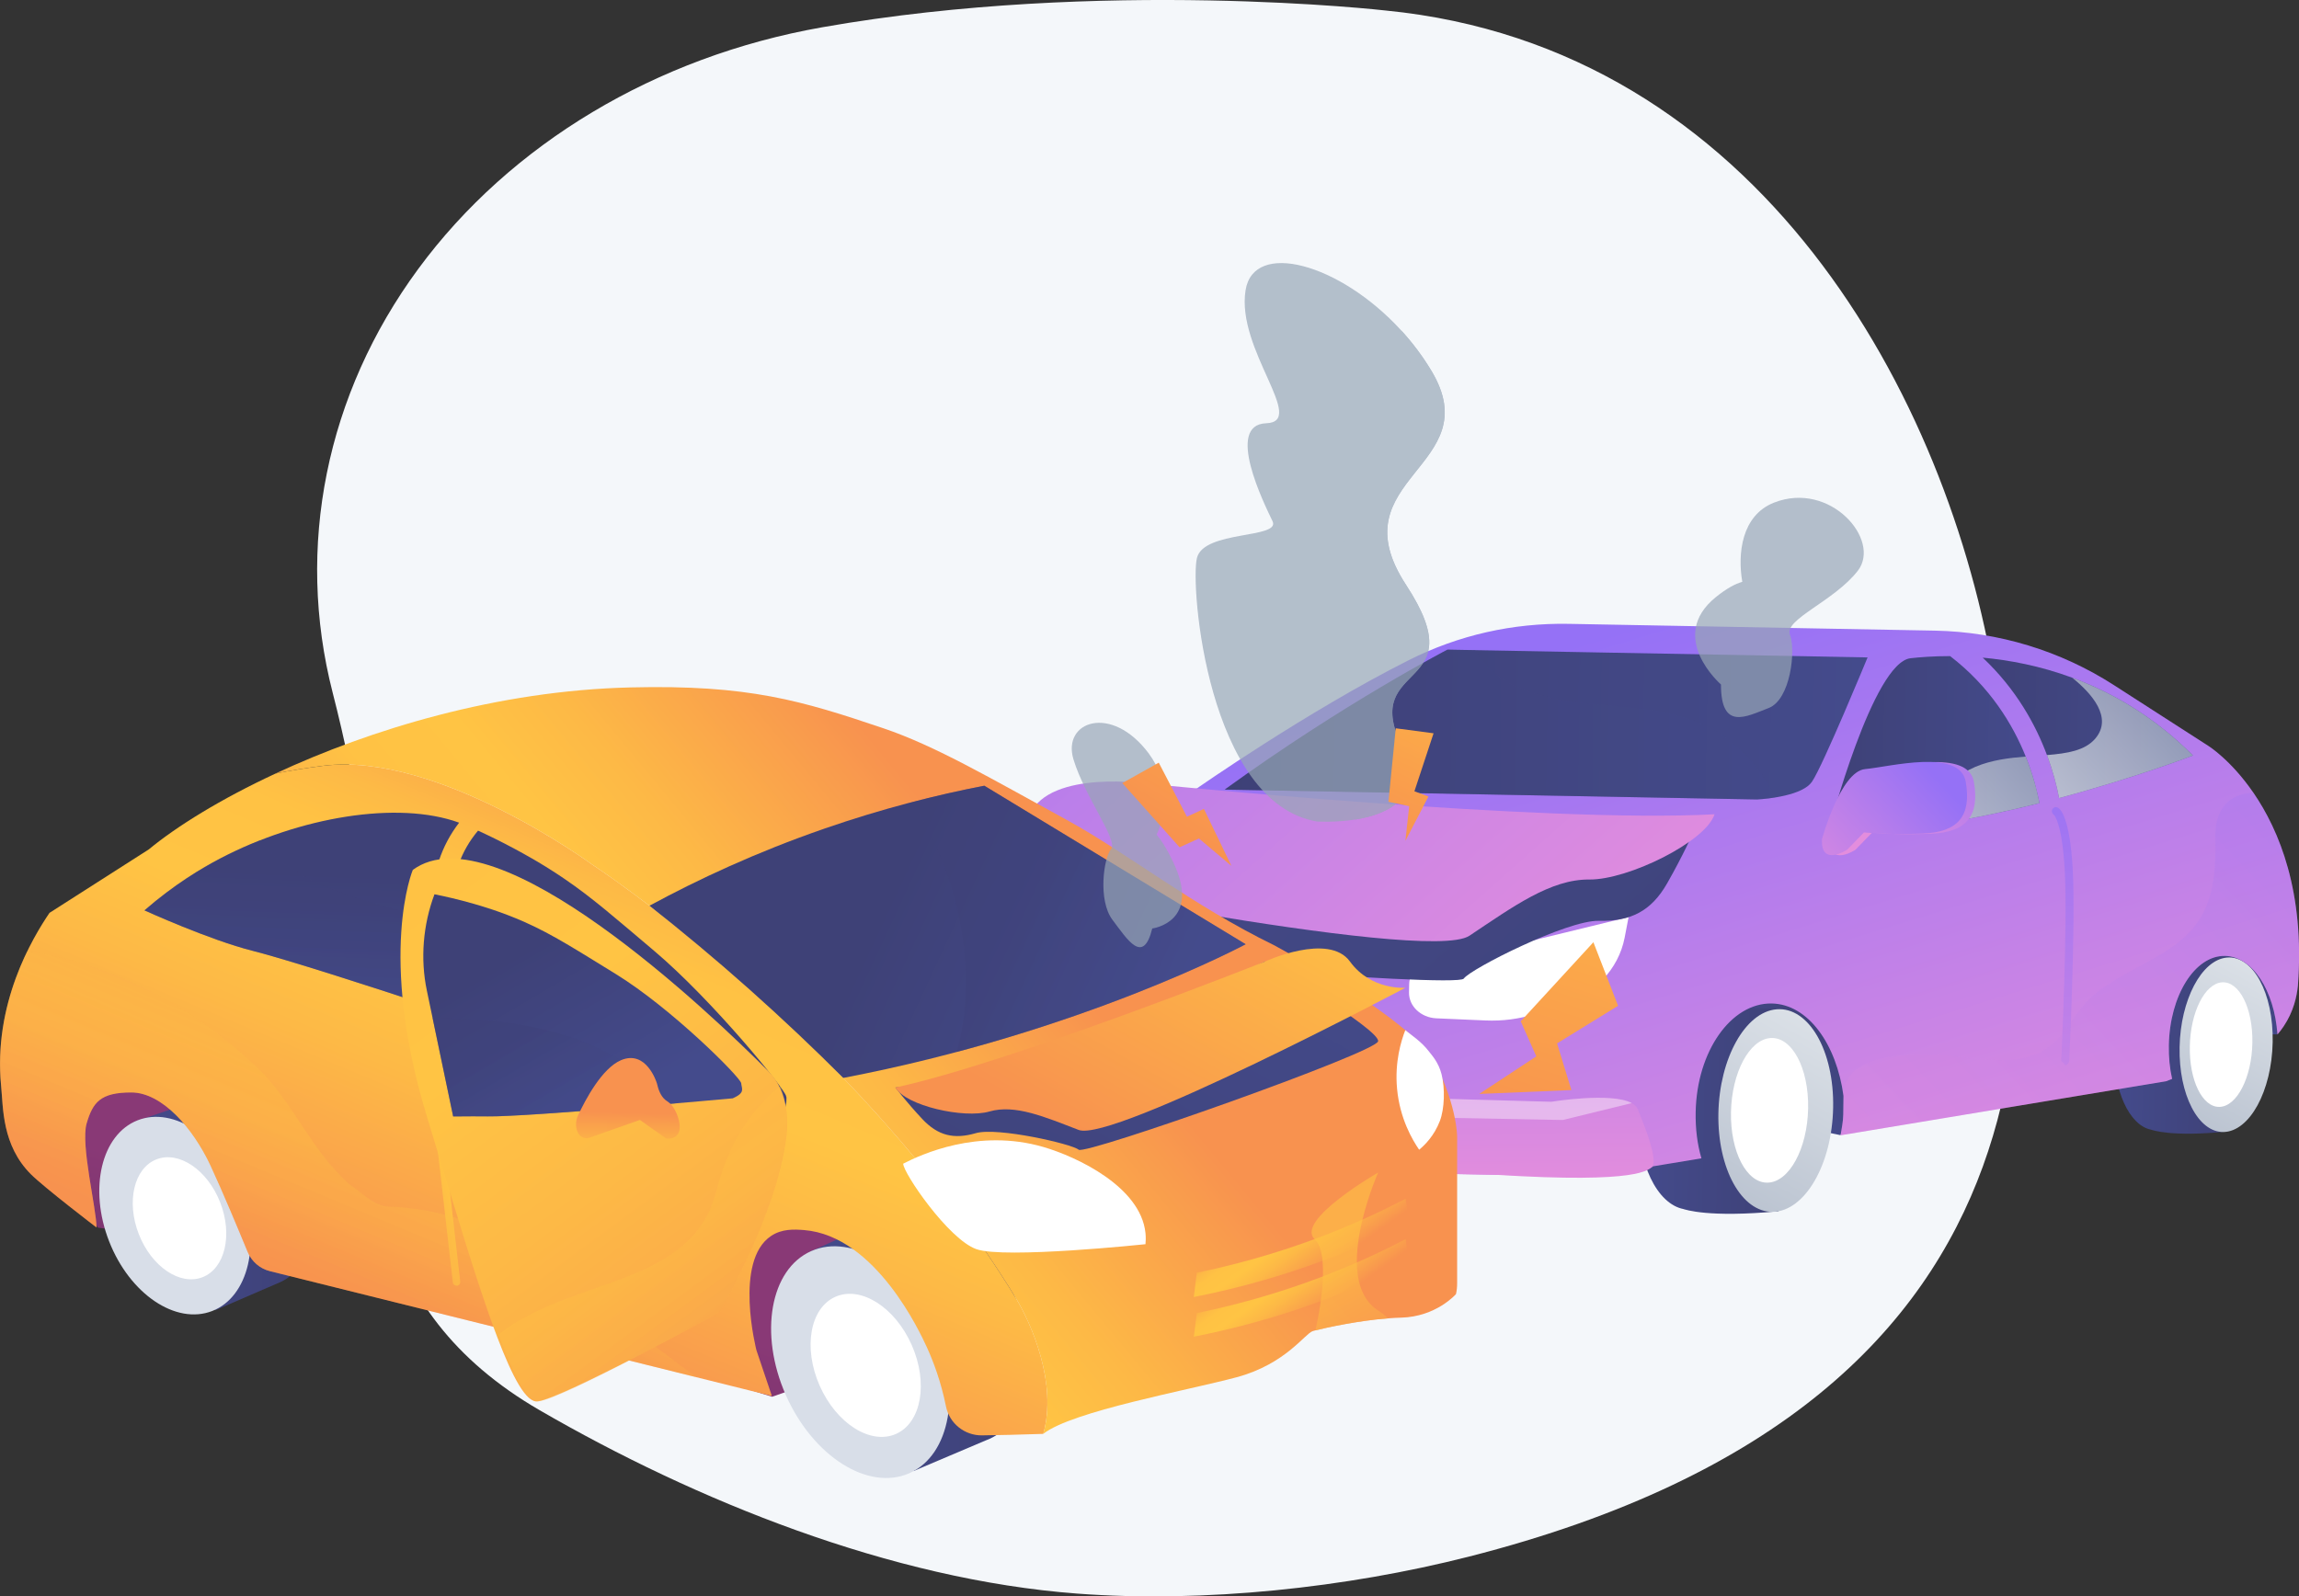<?xml version="1.0" encoding="utf-8"?>
<!-- Generator: Adobe Illustrator 26.2.1, SVG Export Plug-In . SVG Version: 6.00 Build 0)  -->
<svg version="1.1" id="Illustration" xmlns="http://www.w3.org/2000/svg" xmlns:xlink="http://www.w3.org/1999/xlink" x="0px"
	 y="0px" viewBox="0 0 3998.8 2777.5" style="enable-background:new 0 0 3998.8 2777.5;" xml:space="preserve">
<rect x="0" y="0" width="3998.8" height="2777.5" fill="#333333" stroke="none"/>
<style type="text/css">
	.st0{fill:#F4F7FA;}
	.st1{fill:url(#SVGID_1_);}
	.st2{fill:url(#SVGID_00000133505991803783859210000008301110735093522859_);}
	.st3{fill:url(#SVGID_00000120557028694326722160000007051187325573244052_);}
	.st4{fill:url(#SVGID_00000085938380249286329820000017445748529807421851_);}
	.st5{fill:#FFFFFF;}
	.st6{fill:url(#SVGID_00000173153455558842463390000005139611408709301648_);}
	.st7{fill:url(#SVGID_00000080197481104955617820000000066304308389379496_);}
	.st8{fill:url(#SVGID_00000145060638217771878740000003539230525560450186_);}
	.st9{fill:url(#SVGID_00000108989417270872187820000011002326551164926365_);}
	.st10{fill:url(#SVGID_00000062181299855015601230000010768543557302225815_);}
	.st11{fill:url(#SVGID_00000010294610950038716680000017856103842124875440_);}
	.st12{fill:url(#SVGID_00000126281260513566648380000009590917505676741782_);}
	.st13{fill:url(#SVGID_00000173841574903650381170000016832001964144219536_);}
	.st14{fill:url(#SVGID_00000083771294030122446180000014602219101080365444_);}
	.st15{opacity:0.4;fill:#FFFFFF;}
	.st16{fill:url(#SVGID_00000008146282380646080820000011727768324912251578_);}
	.st17{opacity:0.2;fill:url(#SVGID_00000104682772342317400230000004123880790478988448_);}
	.st18{fill:url(#SVGID_00000140702688953682065530000008668243995764884113_);}
	.st19{opacity:0.3;fill:url(#SVGID_00000111178492435554802430000002653917586787663016_);}
	.st20{fill:url(#SVGID_00000091693836951255263710000003341276576367277465_);}
	.st21{fill:url(#SVGID_00000145039852064675848790000013214931219051884687_);}
	.st22{opacity:0.3;fill:url(#SVGID_00000013878925087643330700000000807212348140529793_);}
	.st23{opacity:0.7;fill:url(#SVGID_00000023270468385404373360000014709808581384508570_);}
	.st24{opacity:0.7;fill:url(#SVGID_00000065054181302429820010000013159679063357019316_);}
	.st25{fill:url(#SVGID_00000069387038013734246280000002480339051957953422_);}
	.st26{fill:url(#SVGID_00000037684323845000489040000000237412710219997119_);}
	.st27{fill:url(#SVGID_00000049904958612612919650000008401103796251658654_);}
	.st28{fill:url(#SVGID_00000067219711493011743570000006573311503234412454_);}
	.st29{opacity:0.7;}
	.st30{fill:#97A6B7;}
	.st31{fill:url(#SVGID_00000062895560465381747480000018130455857866864527_);}
	.st32{fill:url(#SVGID_00000003804894334259157090000004026181140916033956_);}
	.st33{fill:url(#SVGID_00000018216415744389690110000008654412752889226134_);}
	.st34{fill:#D8DEE8;}
	.st35{fill:url(#SVGID_00000075849432225448923260000000483506764205521544_);}
	.st36{fill:url(#SVGID_00000140692990279481223240000007686033106221281719_);}
	.st37{fill:url(#SVGID_00000066482056388425443330000014278571231496411285_);}
	.st38{fill:url(#SVGID_00000090286148402774179360000009332843839826027698_);}
	.st39{fill:url(#SVGID_00000093857854393855824510000002107112565287651488_);}
	.st40{opacity:0.4;fill:url(#SVGID_00000106864570793778952050000006190588866166194856_);}
	.st41{opacity:0.4;fill:url(#SVGID_00000067947793862285876650000012648033363501725327_);}
	.st42{fill:url(#SVGID_00000158717354969933415480000006206858121830531990_);}
	.st43{fill:url(#SVGID_00000176747666829562874610000016497484640775041466_);}
	.st44{opacity:0.3;fill:url(#SVGID_00000160182342892855639990000002613896296328947892_);}
	.st45{fill:url(#SVGID_00000147902967727424377900000016247937540751726517_);}
	.st46{fill:url(#SVGID_00000077326316541575847510000009524313804084444064_);}
	.st47{fill:url(#SVGID_00000155124301742383118730000017611151426101895331_);}
	.st48{fill:url(#SVGID_00000051346236541928786890000008430403625569978505_);}
	.st49{fill:url(#SVGID_00000044897645626944977700000004000031414167091375_);}
	.st50{opacity:0.4;fill:url(#SVGID_00000158734881403299073030000010724962165877034112_);}
	.st51{fill:url(#SVGID_00000181059272070134749220000014626190530416374431_);}
	.st52{opacity:0.3;fill:url(#SVGID_00000004535356369400278060000011781914382585888682_);}
	.st53{opacity:0.6;fill:url(#SVGID_00000008841731653358051770000011646546523882513314_);}
	.st54{opacity:0.7;fill:#97A6B7;}
	.st55{fill:url(#SVGID_00000097493199936376441140000017575414364756469427_);}
	.st56{fill:url(#SVGID_00000105425983609261581790000005114154153422610564_);}
	.st57{fill:url(#SVGID_00000079488036351311954210000006305013296468694699_);}
</style>
<g>
	<path class="st0" d="M3469.9,1186.3C3389.7,690.8,3060.5,82,2410.2,18.3c0,0-493.7-56.6-980.4,29.2
		C1140.9,98.5,887.7,250.1,727.4,468c-160.3,217.9-213.8,483.7-148.8,737c42.2,164.6,70.7,334.9,62.9,504
		c-13.6,294.3-5.8,569,297.1,744.5c270.4,156.7,610.8,294.9,935.4,319.1c220.7,16.5,468.1-10.2,680.8-64.3
		C3638.5,2432.2,3550.2,1681.9,3469.9,1186.3z"/>
	<g>
		<g>
			
				<linearGradient id="SVGID_1_" gradientUnits="userSpaceOnUse" x1="-37.736" y1="1877.735" x2="-144.807" y2="1776.013" gradientTransform="matrix(-1 0 0 1 3041.914 0)">
				<stop  offset="0" style="stop-color:#444B8C"/>
				<stop  offset="0.996" style="stop-color:#3E4177"/>
			</linearGradient>
			<path class="st1" d="M3201.4,1975l-36.4-7.5L2993.1,1747c0,0,94.5-33.2,98-32.1c3.4,1.1,83.6,48.1,87.6,52.7
				c4,4.6,54.4,103.7,54.4,111.1C3233.1,1886.2,3201.4,1975,3201.4,1975z"/>
			
				<linearGradient id="SVGID_00000085220328404668287390000009560240831364579487_" gradientUnits="userSpaceOnUse" x1="-833.534" y1="1732.724" x2="-895.384" y2="1673.964" gradientTransform="matrix(-1 0 0 1 3041.914 0)">
				<stop  offset="0" style="stop-color:#444B8C"/>
				<stop  offset="0.996" style="stop-color:#3E4177"/>
			</linearGradient>
			<path style="fill:url(#SVGID_00000085220328404668287390000009560240831364579487_);" d="M3961.1,1799.7h-18.4l-141.3-144.9
				c0,0,52-16.8,56.3-16.3s69.6,25,69.6,25s29.6,71.7,30.9,76C3959.5,1743.7,3961.1,1799.7,3961.1,1799.7z"/>
			<g>
				
					<linearGradient id="SVGID_00000118376225587613547370000014870213773111308475_" gradientUnits="userSpaceOnUse" x1="3401.093" y1="1924.806" x2="3653.108" y2="1924.806" gradientTransform="matrix(1 1.850000e-02 -1.850000e-02 1 -515.003 -57.637)">
					<stop  offset="0" style="stop-color:#444B8C"/>
					<stop  offset="0.996" style="stop-color:#3E4177"/>
				</linearGradient>
				<path style="fill:url(#SVGID_00000118376225587613547370000014870213773111308475_);" d="M2946.4,1760.2
					C2946.4,1760.2,2946.4,1760.3,2946.4,1760.2c-9.1,0.7-17.8,4.1-26.1,9c-7.9,3.8-17.9,8.3-18,14.3l0,0.1
					c-28.4,30.9-51.3,88.6-52.7,153.7c-1.8,86.6,32.4,157.3,78.8,166.3l0,0.1c3.1,0.5,41.9,15.3,164.9,3.7
					c4.2-52.7,11.7-351.2,11.7-351.2S3007.1,1749.3,2946.4,1760.2z"/>
				<g>
					
						<linearGradient id="SVGID_00000098942743164914357700000006376223733724879751_" gradientUnits="userSpaceOnUse" x1="3796.484" y1="1616.229" x2="3540.318" y2="2118.429" gradientTransform="matrix(1 1.850000e-02 -1.850000e-02 1 -515.003 -57.637)">
						<stop  offset="0" style="stop-color:#EBEFF2"/>
						<stop  offset="0.995" style="stop-color:#B7C0CE"/>
					</linearGradient>
					<path style="fill:url(#SVGID_00000098942743164914357700000006376223733724879751_);" d="M3188.5,1927
						c-1.8,99.1-49.2,180.4-104.9,181.4c-54.6,1-96.5-75.8-94.7-171.5c1.9-95.6,46.8-176.5,101.4-180.9
						C3146,1751.5,3190.4,1828,3188.5,1927z"/>
					<path class="st5" d="M3145,1928.4c-1.3,70.3-33,128.2-70.3,129.2c-36.8,1-65.2-53.9-63.9-122.6c1.3-68.6,31.9-126.4,68.7-129
						C3116.8,1803.4,3146.3,1858.2,3145,1928.4z"/>
				</g>
			</g>
			<g>
				
					<linearGradient id="SVGID_00000182495704767710060070000007745006090854617753_" gradientUnits="userSpaceOnUse" x1="4226.147" y1="1795.586" x2="4428.025" y2="1795.586" gradientTransform="matrix(1 1.850000e-02 -1.850000e-02 1 -515.003 -57.637)">
					<stop  offset="0" style="stop-color:#444B8C"/>
					<stop  offset="0.996" style="stop-color:#3E4177"/>
				</linearGradient>
				<path style="fill:url(#SVGID_00000182495704767710060070000007745006090854617753_);" d="M3756.7,1669.7
					C3756.7,1669.7,3756.7,1669.7,3756.7,1669.7c-7.4,0.6-15.6,3.5-22.3,7.7c-6.4,3.3-8.7,7.3-15.8,12.3l0,0.1
					c-21.4,26.7-40.6,76.4-41.7,132.4c-1.5,74.6,26.7,135.5,64.3,143.2c0,0,0.3,0.1,0.3,0.1c2.5,0.4,34.1,13.2,133.9,3
					c3.5-45.4,2.3-302.5,2.3-302.5S3805.9,1660.2,3756.7,1669.7z"/>
				<g>
					
						<linearGradient id="SVGID_00000102527024424286670380000007908649847739454633_" gradientUnits="userSpaceOnUse" x1="4555.208" y1="1531.029" x2="4335.625" y2="1961.509" gradientTransform="matrix(1 1.850000e-02 -1.850000e-02 1 -515.003 -57.637)">
						<stop  offset="0" style="stop-color:#EBEFF2"/>
						<stop  offset="0.995" style="stop-color:#B7C0CE"/>
					</linearGradient>
					<path style="fill:url(#SVGID_00000102527024424286670380000007908649847739454633_);" d="M3953,1813.1
						c-1.6,85.4-40.1,155.4-85.3,156.4c-44.3,0.9-78.2-65.2-76.6-147.6c1.6-82.3,38.2-152.1,82.4-155.9
						C3918.6,1662,3954.6,1727.8,3953,1813.1z"/>
					<path class="st5" d="M3917.7,1814.4c-1.1,60.6-26.9,110.5-57.1,111.4c-29.9,0.9-52.9-46.4-51.7-105.5
						c1.1-59.1,26-108.9,55.8-111.2C3894.9,1706.8,3918.8,1753.9,3917.7,1814.4z"/>
				</g>
			</g>
			<g>
				
					<linearGradient id="SVGID_00000066507295376248135680000001589833361197841340_" gradientUnits="userSpaceOnUse" x1="2293.345" y1="1895.24" x2="2600.53" y2="1895.24" gradientTransform="matrix(1 1.850000e-02 -1.850000e-02 1 -515.003 -57.637)">
					<stop  offset="0" style="stop-color:#444B8C"/>
					<stop  offset="0.996" style="stop-color:#3E4177"/>
				</linearGradient>
				<path style="fill:url(#SVGID_00000066507295376248135680000001589833361197841340_);" d="M1862.5,1675.1l-0.1,0
					c-11.1-0.2-20.4,2.9-30.7,7.7c-9.9,3.6-13.9,8.7-21,15.1l0,0.2c-42.4,32.9-66.4,100.1-67.9,177.9
					c-1.9,103.5,41,189.6,99.1,202.4c0,0-0.4,0.1-0.4,0.1c3.9,0.7,51.5,19.8,198.8,11.7c4.9-60,13.2-401.1,13.2-401.1
					S1936.8,1669.6,1862.5,1675.1z"/>
				<g>
					
						<linearGradient id="SVGID_00000038409152749837532470000014131003043577749896_" gradientUnits="userSpaceOnUse" x1="2760.721" y1="1551.055" x2="2469.857" y2="2121.28" gradientTransform="matrix(1 1.850000e-02 -1.850000e-02 1 -515.003 -57.637)">
						<stop  offset="0" style="stop-color:#444B8C"/>
						<stop  offset="0.996" style="stop-color:#3E4177"/>
					</linearGradient>
					<path style="fill:url(#SVGID_00000038409152749837532470000014131003043577749896_);" d="M2149.8,1891.1
						c-2.1,111.5-56.2,200.9-121,199.7c-64.8-1.2-115.6-92.6-113.5-204.1c2.1-111.5,56.2-200.9,121-199.7
						C2101,1688.2,2151.9,1779.6,2149.8,1891.1z"/>
					
						<linearGradient id="SVGID_00000111190066975563691040000018437869477200709016_" gradientUnits="userSpaceOnUse" x1="2492.356" y1="1898.348" x2="2650.649" y2="1898.348" gradientTransform="matrix(1 1.850000e-02 -1.850000e-02 1 -515.003 -57.637)">
						<stop  offset="0" style="stop-color:#444B8C"/>
						<stop  offset="0.996" style="stop-color:#3E4177"/>
					</linearGradient>
					<path style="fill:url(#SVGID_00000111190066975563691040000018437869477200709016_);" d="M2100,1889.4
						c-1.5,79.7-38.1,143.7-81.8,142.9c-43.7-0.8-77.9-66.1-76.5-145.8c1.5-79.7,38.1-143.7,81.8-142.9
						C2067.2,1744.3,2101.5,1809.6,2100,1889.4z"/>
				</g>
			</g>
			
				<linearGradient id="SVGID_00000090270198830316655350000017534334132712245940_" gradientUnits="userSpaceOnUse" x1="-335.234" y1="2332.799" x2="24.731" y2="1164.608" gradientTransform="matrix(-1 0 0 1 2621.652 0)">
				<stop  offset="3.597120e-03" style="stop-color:#E38DDD"/>
				<stop  offset="1" style="stop-color:#9571F6"/>
			</linearGradient>
			<path style="fill:url(#SVGID_00000090270198830316655350000017534334132712245940_);" d="M1562.8,1930.5l-0.1,4.1
				c-0.9,49.7,38.7,90.8,88.4,91.7l1100.1,20.4c99.7,1.8,120.3-14.2,123.1-17c0.2-0.1,0.5-0.3,0.5-0.4l84.6-14
				c-7.2-24.6-10.6-52-10-80.8c2-105.4,61.6-189.9,132.3-188.6c63.2,1.2,112.6,70.6,124.8,160.8c0,0.1,0,0.1,0,0.2
				c-0.2,10.6-0.2,21.4-0.4,32.4c-0.2,12.3-2.9,24.2-4.6,35.9l566-94l10.6-4.1c-4.1-18.1-6.1-37.8-5.7-58.4
				c1.6-86.9,45.4-156.5,97.6-155.6c47.8,0.9,86.1,60.3,91.3,136.7c3.7-4.3,7.4-9,10.9-14.3c17.2-25.6,22.8-52,24.7-70.7
				c12.3-162.8-32.7-270.5-77.4-335.6c-39.3-57.3-78.5-81.6-78.5-81.6L3676.9,1192c-93-59.9-200.8-92.7-311.4-94.8l-636.8-11.8
				c-97.1-1.8-191.7,19.5-278.4,63.2c-175.9,88.5-368.9,223.4-368.9,223.4c-230.2,22.8-357.4,124.3-357.4,124.3
				c-29.4,22.2-53.1,45.9-72.2,70.3c-2.7,3.4-5.3,6.8-7.7,10.3c-27.8,38.4-44.5,78-54.2,115.7c-0.2,0.6-0.3,1.1-0.5,1.7
				c-26.1,104,2,191.8,2,191.8C1574.2,1894.2,1563.1,1911.4,1562.8,1930.5z"/>
			
				<linearGradient id="SVGID_00000092425403778776293980000008386585531901604759_" gradientUnits="userSpaceOnUse" x1="401.383" y1="2069.508" x2="408.175" y2="1339.387" gradientTransform="matrix(-1 0 0 1 2621.652 0)">
				<stop  offset="3.597120e-03" style="stop-color:#E38DDD"/>
				<stop  offset="1" style="stop-color:#9571F6"/>
			</linearGradient>
			<path style="fill:url(#SVGID_00000092425403778776293980000008386585531901604759_);" d="M2874.6,2029.3
				c-0.1,0.1-0.2,0.3-0.4,0.4c-7.7,4.7-17.9,30.2-272.9,14.2l-950.2-17.6c-49.8-0.9-89.4-42-88.5-91.7l0.1-4.1
				c0-1.1,0.1-2.2,0.2-3.3c1.4-17.7,12.3-33.5,28.5-41.2l1106.5,30.9c0,0,104.9-17.1,140.3,2.3c5,2.7,8.6,6.1,10.3,10.4
				C2863,1964.6,2881.8,2013.2,2874.6,2029.3z"/>
			<path class="st5" d="M1589.9,1692.5c15,13.3,34.8,22.1,56.9,24.9l121.4,15.6c12.8,1.7,25.8-1,36-7.5c10.4-6.6,16.9-16.3,18-27
				l1.3-13.8c1.8-19.3-14.3-36.3-37.4-40c-41.9-6.6-78.2-21.2-106.4-41.9l-35.6-26.1c-9.9,10.8-21.6,25.9-31.8,45.6
				C1598,1649.8,1592.3,1675,1589.9,1692.5z"/>
			<g>
				
					<linearGradient id="SVGID_00000096773909688020067750000009908076220310226560_" gradientUnits="userSpaceOnUse" x1="2424.209" y1="-410.735" x2="2363.075" y2="-930.379" gradientTransform="matrix(1 1.850000e-02 -1.850000e-02 1 -515.003 -57.637)">
					<stop  offset="3.597120e-03" style="stop-color:#E38DDD"/>
					<stop  offset="1" style="stop-color:#9571F6"/>
				</linearGradient>
				<path style="fill:url(#SVGID_00000096773909688020067750000009908076220310226560_);" d="M2371.7,1694.4
					c-8,9.2-21.1,16.6-29.1,16.5c-147.8-2.8-295.5-5.5-443-8.3c-8-0.2-19.3-8-24.9-17.4l0,0c-5.6-9.4-2.8-16.8,6.2-16.6
					c162.7,3,325.6,6,488.6,9.1C2378.5,1677.8,2379.7,1685.2,2371.7,1694.4C2371.7,1694.4,2371.7,1694.4,2371.7,1694.4z"/>
				
					<linearGradient id="SVGID_00000178895667367962782440000003476237709566946737_" gradientUnits="userSpaceOnUse" x1="2411.416" y1="-409.215" x2="2350.282" y2="-928.854" gradientTransform="matrix(1 1.850000e-02 -1.850000e-02 1 -515.003 -57.637)">
					<stop  offset="3.597120e-03" style="stop-color:#E38DDD"/>
					<stop  offset="1" style="stop-color:#9571F6"/>
				</linearGradient>
				<path style="fill:url(#SVGID_00000178895667367962782440000003476237709566946737_);" d="M2320.7,1754
					c-8.4,9.6-20.5,17.5-27.1,17.3c-120.1-2.3-240.1-4.5-360-6.8c-6.6-0.1-16.7-8.3-22.7-18.2l0,0c-5.9-9.9-4.5-17.7,3.1-17.5
					c135.8,2.5,271.8,5.1,407.9,7.6C2329.5,1736.5,2329,1744.4,2320.7,1754C2320.7,1754,2320.7,1754,2320.7,1754z"/>
			</g>
			<path class="st5" d="M2498.4,1771.7c-26.9-1.2-48-21.1-47.6-45l0.3-14.6c0.4-22.7,20.2-41.3,45.8-43.1l48.1-3.3l287.7-70.1
				l-6.9,36c-10.5,54.4-53,99.5-111.5,118.3l-42.8,13.8c-28.2,9.1-58.1,13.1-88.1,11.7L2498.4,1771.7z"/>
			<path class="st15" d="M2838.3,1919.2l-120,29.4l-1155.3-21.4c1.4-17.7,12.3-33.5,28.5-41.2l1106.5,30.9
				C2697.9,1916.9,2802.8,1899.8,2838.3,1919.2z"/>
			<g>
				
					<linearGradient id="SVGID_00000128478548089593271060000007584502056854744482_" gradientUnits="userSpaceOnUse" x1="-545.897" y1="2196.866" x2="-545.897" y2="1309.225" gradientTransform="matrix(-1 0 0 1 3041.914 0)">
					<stop  offset="3.597120e-03" style="stop-color:#E38DDD"/>
					<stop  offset="1" style="stop-color:#9571F6"/>
				</linearGradient>
				<path style="fill:url(#SVGID_00000128478548089593271060000007584502056854744482_);" d="M3592.1,1853.4c-0.1,0-0.1,0-0.2,0
					c-3.7-7-6.8-5.2-6.6-9c0.1-2.3,11.2-234.7,6.1-329c-4.4-81.8-17.8-96.8-19-97.9c-3-1.7-4.3-5.7-2.9-8.9c1.5-3.5,5.6-5.3,9.1-3.8
					c5,2.1,21.7,16.1,26.7,109.1c5.1,95.1-6,329-6.1,331.3C3599,1848.8,3595.8,1853.5,3592.1,1853.4z"/>
			</g>
			
				<linearGradient id="SVGID_00000042706582733383590670000000896617320596809121_" gradientUnits="userSpaceOnUse" x1="3869.957" y1="2081.794" x2="4532.96" y2="1428.128" gradientTransform="matrix(1 1.850000e-02 -1.850000e-02 1 -515.003 -57.637)">
				<stop  offset="3.597120e-03" style="stop-color:#E38DDD"/>
				<stop  offset="1" style="stop-color:#9571F6"/>
			</linearGradient>
			<path style="opacity:0.2;fill:url(#SVGID_00000042706582733383590670000000896617320596809121_);" d="M3976.1,1779
				c-4.8,8.1-9.8,15.1-14.9,20.7c-5.1-76.4-43.5-135.8-91.3-136.7c-52.3-1-96,68.7-97.6,155.6c-0.4,20.6,1.6,40.3,5.7,58.4
				l-10.5,4.1l-566,94c1.7-11.6,4.4-23.6,4.6-35.8c0.2-11.1,0.2-21.9,0.4-32.4c0-0.1,0-0.1,0-0.1c1.5-78.9,124.7-74,178.9-70.5
				c59.5,3.8,128.5,23.3,180.4-16.7c30.7-23.7,45.4-62.9,75.5-88.1c33.7-28.1,75.2-46.7,113.1-68.5c79.7-46,101.5-99.2,98.8-203.1
				c-1.7-65.8,37.3-79.4,66.3-80.6c44.7,65.1,89.7,172.8,77.4,335.6C3995.9,1730,3991.4,1753.3,3976.1,1779z"/>
			<g>
				<g>
					
						<linearGradient id="SVGID_00000031166128106680732800000014832252221749833106_" gradientUnits="userSpaceOnUse" x1="-323.792" y1="1256.468" x2="790.104" y2="1256.468" gradientTransform="matrix(-1 -1.850000e-02 -1.850000e-02 1 2945.588 6.858)">
						<stop  offset="0" style="stop-color:#444B8C"/>
						<stop  offset="0.996" style="stop-color:#3E4177"/>
					</linearGradient>
					<path style="fill:url(#SVGID_00000031166128106680732800000014832252221749833106_);" d="M3248.4,1143.8
						c0,0-77.8,188.9-96.8,216.4c-1.8,2.5-4.1,4.9-6.7,7.1c-26.1,21-89,23.6-89,23.6l-925.7-17.1
						c209.4-151.6,387.5-243.5,387.5-243.5L3248.4,1143.8z"/>
					
						<linearGradient id="SVGID_00000167391138820814946240000017459979143105203107_" gradientUnits="userSpaceOnUse" x1="-466.228" y1="1260.564" x2="491.573" y2="1260.564" gradientTransform="matrix(-1 0 0 1 2621.652 0)">
						<stop  offset="0" style="stop-color:#444B8C"/>
						<stop  offset="0.996" style="stop-color:#3E4177"/>
					</linearGradient>
					<path style="opacity:0.3;fill:url(#SVGID_00000167391138820814946240000017459979143105203107_);" d="M2130.1,1373.7
						c209.4-151.6,387.5-243.5,387.5-243.5l48,0.9c13.1,21.2,30.3,39.4,51.8,52.5c98.5,57.7,217.3,30.6,322.6,67.9
						c68.4,23.3,116.8,73.7,148,135.9c-17.8,2.9-32.1,3.5-32.1,3.5L2130.1,1373.7z"/>
					<g>
						
							<linearGradient id="SVGID_00000080886597931252203060000001826232220686910377_" gradientUnits="userSpaceOnUse" x1="-892.917" y1="1248.756" x2="-524.081" y2="1248.756" gradientTransform="matrix(-1 -1.850000e-02 -1.850000e-02 1 2945.588 6.858)">
							<stop  offset="0" style="stop-color:#444B8C"/>
							<stop  offset="0.996" style="stop-color:#3E4177"/>
						</linearGradient>
						<path style="fill:url(#SVGID_00000080886597931252203060000001826232220686910377_);" d="M3814.4,1314.4
							c0,0-99.5,38.5-232.9,74.1c-3.9-20.5-10.4-46.4-21.1-74.8c-19.6-52.7-53.4-114.5-111.7-169.5c45.8,4.2,99.4,14.1,155.7,34.9
							C3673.5,1204.6,3746.6,1246.5,3814.4,1314.4z"/>
						
							<linearGradient id="SVGID_00000128475739460884644930000013987255631505333164_" gradientUnits="userSpaceOnUse" x1="-627.462" y1="1281.011" x2="-261.129" y2="1281.011" gradientTransform="matrix(-1 -1.850000e-02 -1.850000e-02 1 2945.588 6.858)">
							<stop  offset="0" style="stop-color:#444B8C"/>
							<stop  offset="0.996" style="stop-color:#3E4177"/>
						</linearGradient>
						<path style="fill:url(#SVGID_00000128475739460884644930000013987255631505333164_);" d="M3547.4,1397.3
							c-66.5,16.7-139.4,31.9-211.7,41.1c-41.2,5.2-82.1,8.5-121.5,9c-11.5,0.1-22.9,0.1-34.1-0.3c0,0,0-0.1,0.1-0.1
							c1.9-7.3,77.6-294.5,143-301.8c15.1-1.7,38.9-3.7,68.8-3.7c69.5,53.4,109.1,119,131.5,174.8
							C3536.1,1347.7,3543.3,1376,3547.4,1397.3z"/>
					</g>
				</g>
				
					<linearGradient id="SVGID_00000054260937497812678180000013020317017819263634_" gradientUnits="userSpaceOnUse" x1="3730.723" y1="1444.626" x2="3748.197" y2="1427.398" gradientTransform="matrix(1 1.850000e-02 -1.850000e-02 1 -515.003 -57.637)">
					<stop  offset="0" style="stop-color:#EBEFF2"/>
					<stop  offset="0.995" style="stop-color:#B7C0CE"/>
				</linearGradient>
				<path style="opacity:0.3;fill:url(#SVGID_00000054260937497812678180000013020317017819263634_);" d="M3214.2,1447.4
					c-11.5,0.1-22.9,0.1-34.1-0.3c0,0,0-0.1,0.1-0.1C3189.4,1447.1,3200.9,1447.3,3214.2,1447.4z"/>
				
					<linearGradient id="SVGID_00000129891472627977270250000000458913917190410145_" gradientUnits="userSpaceOnUse" x1="3912.938" y1="1460.279" x2="4069.806" y2="1305.621" gradientTransform="matrix(1 1.850000e-02 -1.850000e-02 1 -515.003 -57.637)">
					<stop  offset="0" style="stop-color:#EBEFF2"/>
					<stop  offset="0.995" style="stop-color:#B7C0CE"/>
				</linearGradient>
				<path style="opacity:0.7;fill:url(#SVGID_00000129891472627977270250000000458913917190410145_);" d="M3523.5,1316.3
					c12.6,31.4,19.8,59.6,23.9,81c-66.5,16.7-139.4,31.9-211.7,41.1c10.3-9.9,20-22.5,28.5-38.3
					C3401.3,1331.6,3464.8,1320.9,3523.5,1316.3z"/>
				
					<linearGradient id="SVGID_00000136389525994128935430000003169176749641373334_" gradientUnits="userSpaceOnUse" x1="4112.398" y1="1359.669" x2="4268.969" y2="1205.303" gradientTransform="matrix(1 1.850000e-02 -1.850000e-02 1 -515.003 -57.637)">
					<stop  offset="0" style="stop-color:#EBEFF2"/>
					<stop  offset="0.995" style="stop-color:#B7C0CE"/>
				</linearGradient>
				<path style="opacity:0.7;fill:url(#SVGID_00000136389525994128935430000003169176749641373334_);" d="M3814.4,1314.4
					c0,0-99.5,38.5-232.9,74.1c-3.9-20.5-10.4-46.4-21.1-74.8c35.4-2.9,66.1-7.8,83.9-28.5c31.3-36.5-5.9-78.7-40-106.1
					C3673.5,1204.6,3746.6,1246.5,3814.4,1314.4z"/>
			</g>
			<g>
				
					<linearGradient id="SVGID_00000040558383383832918820000017319616292956834974_" gradientUnits="userSpaceOnUse" x1="3799.59" y1="1445.279" x2="4024.048" y2="1223.982" gradientTransform="matrix(1 1.850000e-02 -1.850000e-02 1 -515.003 -57.637)">
					<stop  offset="3.597120e-03" style="stop-color:#E38DDD"/>
					<stop  offset="1" style="stop-color:#9571F6"/>
				</linearGradient>
				<path style="fill:url(#SVGID_00000040558383383832918820000017319616292956834974_);" d="M3183.3,1460.3c0,0,32.2-118,75-121.9
					c42.8-4,165.1-36.5,175.1,22.2s-12.7,87.4-74.4,89.9c-61.7,2.4-102.7-1.9-102.7-1.9l-29,29.9
					C3227.2,1478.5,3180.8,1509.2,3183.3,1460.3z"/>
				
					<linearGradient id="SVGID_00000116221683980022951960000002879218496325719948_" gradientUnits="userSpaceOnUse" x1="3677.204" y1="1551.915" x2="3901.662" y2="1330.618" gradientTransform="matrix(1 1.850000e-02 -1.850000e-02 1 -515.003 -57.637)">
					<stop  offset="3.597120e-03" style="stop-color:#E38DDD"/>
					<stop  offset="1" style="stop-color:#9571F6"/>
				</linearGradient>
				<path style="fill:url(#SVGID_00000116221683980022951960000002879218496325719948_);" d="M3169.1,1460c0,0,32.2-118,75-121.9
					s165.1-36.5,175.1,22.2s-12.7,87.4-74.4,89.9c-61.7,2.4-102.7-1.9-102.7-1.9l-29,29.9C3213,1478.2,3166.6,1509,3169.1,1460z"/>
			</g>
		</g>
		
			<linearGradient id="SVGID_00000080200738786283794130000006720881556737758382_" gradientUnits="userSpaceOnUse" x1="3276.462" y1="967.687" x2="3854.831" y2="1997.945" gradientTransform="matrix(1.312 -0.335 0.324 1.266 -2720.756 941.177)">
			<stop  offset="0" style="stop-color:#444B8C"/>
			<stop  offset="0.996" style="stop-color:#3E4177"/>
		</linearGradient>
		<path style="fill:url(#SVGID_00000080200738786283794130000006720881556737758382_);" d="M1992.5,1384
			c0,0-233.8,227.1-221.6,251.8c12.1,24.8,763.2,83.8,775.1,66.8c11.9-17,179.5-101.7,234.7-100.5c55.2,1.2,91.2-16.4,119.1-65.3
			c27.9-48.9,45.3-88.3,45.3-88.3S2646.6,1506.7,1992.5,1384z"/>
		
			<linearGradient id="SVGID_00000137101680214871394310000005587865586692156346_" gradientUnits="userSpaceOnUse" x1="3053.596" y1="566.213" x2="3691.514" y2="1702.548" gradientTransform="matrix(1.358 -0.347 0.319 1.25 -2859.073 979.983)">
			<stop  offset="0" style="stop-color:#9571F6"/>
			<stop  offset="0.996" style="stop-color:#E38DDD"/>
		</linearGradient>
		<path style="fill:url(#SVGID_00000137101680214871394310000005587865586692156346_);" d="M1999.8,1363.9
			c0,0-173.2-26.4-208.6,53.3c-35.4,79.7-121.4,94.3-121.4,94.3s810.4,167.1,886.1,116.5c75.7-50.5,141.2-98.5,208.6-97.8
			s202.6-65.8,217.7-113.5C2684,1432.8,1999.8,1363.9,1999.8,1363.9z"/>
	</g>
	<g>
		<g class="st29">
			<path class="st30" d="M2166.5,505c-16.5,103.4,107.7,228.9,35.9,231.4c-71.8,2.5-3.7,139.7,11,170.4
				c14.7,30.7-119.1,15.6-131.4,63.7c-12.4,48.2,19,426.5,208.7,458.8c0,0,31.6,2.1,66.8-3.5c57-9.1,123.4-38.4,79.7-129.9
				c-70.6-148,130.7-91.5,8.5-278.2c-122.3-186.6,145.1-204.9,43.8-373c-15.5-25.7-33.4-49.2-52.7-70.3
				C2330,457.8,2180.5,417.4,2166.5,505z"/>
			<path class="st30" d="M2436.9,574.4c49.3,87-25.9,106.1-33.9,125.6c34.1,38.3,39.2,59.8-25.5,131.2
				c-64.7,71.4-40.6,200.9-5.6,237c35.1,36.1-22.2,54.1-62.6,185.4c-20.3,66.2,11.6,127.6,48.2,172.2c57-9.1,123.4-38.4,79.7-129.9
				c-70.6-148,130.7-91.5,8.5-278.2c-122.3-186.6,145.1-204.9,43.8-373C2474.1,619,2456.2,595.5,2436.9,574.4z"/>
		</g>
		<g>
			
				<linearGradient id="SVGID_00000173126441927151361290000011682862211153154689_" gradientUnits="userSpaceOnUse" x1="-5250.562" y1="3269.199" x2="-4936.476" y2="2201.303" gradientTransform="matrix(1 0 0 1 5798.451 0)">
				<stop  offset="0" style="stop-color:#311944"/>
				<stop  offset="1" style="stop-color:#893976"/>
			</linearGradient>
			<polygon style="fill:url(#SVGID_00000173126441927151361290000011682862211153154689_);" points="128.4,2081.6 170.5,2135.9 
				568.1,2190.4 1343,2430.1 1736,2292.5 1479.1,2028.3 171.5,1756 50.8,1896.3 			"/>
			
				<linearGradient id="SVGID_00000085947673819737944140000003254935775524234936_" gradientUnits="userSpaceOnUse" x1="-4394.459" y1="2332.529" x2="-4010.429" y2="2332.529" gradientTransform="matrix(1 0 0 1 5798.451 0)">
				<stop  offset="0" style="stop-color:#444B8C"/>
				<stop  offset="0.996" style="stop-color:#3E4177"/>
			</linearGradient>
			<path style="fill:url(#SVGID_00000085947673819737944140000003254935775524234936_);" d="M1720.5,2503.7
				c-2.2,0.9-6.5,2.6-6.5,2.6l-125.1,53.1l-64.2-26.1L1404,2446v-189.7l6-79.1l140.7-63.3c70.5-31.1,165.2,28.9,211.6,134.1
				C1808.6,2353,1791,2472.6,1720.5,2503.7z"/>
			
				<linearGradient id="SVGID_00000068635158429664166410000003139045559550425237_" gradientUnits="userSpaceOnUse" x1="-5577.748" y1="2094.645" x2="-5262.152" y2="2094.645" gradientTransform="matrix(1 0 0 1 5798.451 0)">
				<stop  offset="0" style="stop-color:#444B8C"/>
				<stop  offset="0.996" style="stop-color:#3E4177"/>
			</linearGradient>
			<path style="fill:url(#SVGID_00000068635158429664166410000003139045559550425237_);" d="M488.2,2230.4l-113.3,49l-139.1-100.1
				l-15.1-136.3l19.1-93.3l97.9-33.5c2.8-1.2,5.6-2.1,8.5-2.9l0.7-0.2l0,0c57.9-16.3,128.8,31.7,163.5,113.6
				C547.9,2114.6,548.1,2202.7,488.2,2230.4z"/>
			
				<ellipse transform="matrix(0.915 -0.404 0.404 0.915 -829.464 805.08)" class="st34" cx="1495.3" cy="2370.4" rx="141.6" ry="211.2"/>
			
				<ellipse transform="matrix(0.915 -0.404 0.404 0.915 -830.932 809.348)" class="st5" cx="1504.7" cy="2376" rx="87.5" ry="130.4"/>
			
				<ellipse transform="matrix(0.931 -0.364 0.364 0.931 -749.824 256.641)" class="st34" cx="305.2" cy="2115.4" rx="123" ry="178.2"/>
			
				<ellipse transform="matrix(0.931 -0.364 0.364 0.931 -750.961 259.847)" class="st5" cx="313.1" cy="2120" rx="76" ry="110.1"/>
			
				<linearGradient id="SVGID_00000076590624388862209760000018010443446752864418_" gradientUnits="userSpaceOnUse" x1="-4639.6" y1="1527.882" x2="-5024.69" y2="2450.372" gradientTransform="matrix(1 0 0 1 5798.451 0)">
				<stop  offset="0" style="stop-color:#FCB148"/>
				<stop  offset="5.207239e-02" style="stop-color:#FDBA46"/>
				<stop  offset="0.142" style="stop-color:#FFC244"/>
				<stop  offset="0.318" style="stop-color:#FFC444"/>
				<stop  offset="0.485" style="stop-color:#FDB946"/>
				<stop  offset="0.775" style="stop-color:#F99C4D"/>
				<stop  offset="0.866" style="stop-color:#F8924F"/>
				<stop  offset="1" style="stop-color:#F8924F"/>
			</linearGradient>
			<path style="fill:url(#SVGID_00000076590624388862209760000018010443446752864418_);" d="M1814.6,2494.7
				c-40.7,1.4-78,2.2-106.4,2.6c-30.3,0.4-56.8-20.7-62.8-50.4c-8.9-44.2-22.3-79-33.6-103.7c-11-23.9-88.6-193-213.2-203.1
				c-17.4-1.4-38.5-2.3-57.2,10.1c-65.7,43.5-25.7,198.9-25.7,198.9l26.9,79.7l-873.1-217.2c-17.5-4.3-31.8-16.7-38.7-33.4
				c-15.3-37.1-43.6-105.2-64.6-150.3c-30.2-64.7-84.1-127.2-137.9-127.2s-66.8,17.2-77.6,53.9s17.2,148.7,17.2,181
				c0,0-91.6-70-114.2-92.7c-50.5-50.5-48-116-51.7-153c-14.3-143.3,54.4-258,84.1-301.7c57.5-36.8,115.1-73.6,172.7-110.4
				c48.5-40.1,125-87.6,220.5-132h0c25.4-5.1,52.8-9.6,82.4-13.4c199.5-25.5,468.4,171.8,468.4,171.8s459.1,299.5,736.4,753.6
				C1794.8,2304.1,1839.4,2407.9,1814.6,2494.7z"/>
			<g>
				
					<linearGradient id="SVGID_00000091717836584101260870000015683264671574086545_" gradientUnits="userSpaceOnUse" x1="-5083.502" y1="2027.823" x2="-4722.839" y2="1929.395" gradientTransform="matrix(1 0 0 1 5798.451 0)">
					<stop  offset="0" style="stop-color:#FCB148"/>
					<stop  offset="5.207239e-02" style="stop-color:#FDBA46"/>
					<stop  offset="0.142" style="stop-color:#FFC244"/>
					<stop  offset="0.318" style="stop-color:#FFC444"/>
					<stop  offset="0.485" style="stop-color:#FDB946"/>
					<stop  offset="0.775" style="stop-color:#F99C4D"/>
					<stop  offset="0.866" style="stop-color:#F8924F"/>
					<stop  offset="1" style="stop-color:#F8924F"/>
				</linearGradient>
				<path style="fill:url(#SVGID_00000091717836584101260870000015683264671574086545_);" d="M794,2236.9c-3.2,0-6-2.4-6.4-5.7
					l-32-280.7c-2.7-20.8-4.2-42.1-4.3-63.2c-0.2-31.7,2.4-63.6,7.9-94.9l0.4-3.4c0.4-3.5,3.6-6.1,7.2-5.7c3.5,0.4,6.1,3.6,5.7,7.2
					l-0.4,3.8c-5.4,30.9-8,62.1-7.8,93c0.2,20.5,1.6,41.3,4.2,61.7l32,280.8c0.4,3.5-2.1,6.8-5.7,7.2
					C794.5,2236.9,794.3,2236.9,794,2236.9z"/>
			</g>
			
				<linearGradient id="SVGID_00000003807543403708454110000000576478098589254566_" gradientUnits="userSpaceOnUse" x1="6070.263" y1="2125.228" x2="5317.094" y2="1501.036" gradientTransform="matrix(-1 0 0 1 7182.655 0)">
				<stop  offset="0" style="stop-color:#FCB148"/>
				<stop  offset="5.207239e-02" style="stop-color:#FDBA46"/>
				<stop  offset="0.142" style="stop-color:#FFC244"/>
				<stop  offset="0.318" style="stop-color:#FFC444"/>
				<stop  offset="0.485" style="stop-color:#FDB946"/>
				<stop  offset="0.775" style="stop-color:#F99C4D"/>
				<stop  offset="0.866" style="stop-color:#F8924F"/>
				<stop  offset="1" style="stop-color:#F8924F"/>
			</linearGradient>
			<path style="fill:url(#SVGID_00000003807543403708454110000000576478098589254566_);" d="M479.2,1345.8
				c25.4-5.1,52.8-9.6,82.4-13.4c199.6-25.4,468.4,171.8,468.4,171.8s38.3,25,99.6,71.6c83,63.1,207.9,165.6,336.4,299
				c0.2,0.2,0.4,0.4,0.6,0.6c41.7,43.3,83.8,89.9,124.8,139.4c37.8,45.5,74.8,93.5,110,143.7c4.2,6,8.4,12.1,12.6,18.2
				c18,26.4,35.5,53.3,52.3,80.8c0,0,0.1,0.1,0.1,0.2c28.3,46.3,73,150.1,48.2,236.9c50.7-39.5,251-75.5,336.3-98.4
				c85.3-22.9,119.1-76.3,132.5-80.3c1.1-0.3,2.7-0.8,4.7-1.3c18.9-4.8,74.9-17,126.3-20.9c7.6-0.6,15.1-1,22.4-1.2
				c61.5-1.5,95.7-41,95.7-41c1.4-6.2,2-12.5,2-19v-254.2c0,0,0-1-0.1-3.1c-0.2-3-0.5-8.3-1.5-15.4c-2.5-17.7-8.6-47-24.1-83.3
				c-3.8-8.8-8-18-12.9-27.5c-8.4-16.4-26.3-35.3-49.4-54.9c-0.2-0.1-0.3-0.3-0.5-0.4c-17.5-14.9-37.9-30.2-59.2-45
				c-53.6-37.4-112.8-71.8-145.6-90.3c-15.8-8.9-25.6-14.1-25.6-14.1c-143.1-69.9-254.6-160-360-217.7
				c-132.6-72.6-228.3-128.8-319-159.5c-142.3-48.1-234.5-76.1-439.8-71.1C865.2,1201.4,643.9,1269.1,479.2,1345.8z"/>
			
				<linearGradient id="SVGID_00000132054984557383171510000007734435472113103000_" gradientUnits="userSpaceOnUse" x1="-5286.648" y1="1841.206" x2="-5273.868" y2="1515.327" gradientTransform="matrix(1 0 0 1 5798.451 0)">
				<stop  offset="0" style="stop-color:#444B8C"/>
				<stop  offset="0.996" style="stop-color:#3E4177"/>
			</linearGradient>
			<path style="fill:url(#SVGID_00000132054984557383171510000007734435472113103000_);" d="M752.4,1571.3l3.3,181.9
				c-109.1-36.4-262.1-85.4-316.2-98.9c-74.7-18.7-188.2-70.4-188.2-70.4c51.9-45.1,99.6-73.5,132.2-90.5
				c137.2-71.8,308-101,415.1-62.1C767.8,1471.2,751.5,1520.1,752.4,1571.3z"/>
			
				<linearGradient id="SVGID_00000020367122158333124490000003949841775764267153_" gradientUnits="userSpaceOnUse" x1="-3811.079" y1="1806.166" x2="-4271.301" y2="1592.26" gradientTransform="matrix(1 0 0 1 5798.451 0)">
				<stop  offset="0" style="stop-color:#444B8C"/>
				<stop  offset="0.996" style="stop-color:#3E4177"/>
			</linearGradient>
			<path style="fill:url(#SVGID_00000020367122158333124490000003949841775764267153_);" d="M1712.1,1367
				c151.5,91.9,303,183.9,454.6,275.8c0,0-286.2,153.6-700,232.6c-50.1-50.2-104.5-101.8-163.2-154.1
				c-59.3-52.8-117.5-101.2-173.8-145.5c83.8-45.5,185.5-93,304.1-134.1C1535,1406.6,1629.1,1383,1712.1,1367z"/>
			
				<linearGradient id="SVGID_00000155828290080407281740000011777101876718846337_" gradientUnits="userSpaceOnUse" x1="-5301.082" y1="1823.945" x2="-5290.489" y2="1553.808" gradientTransform="matrix(1 0 0 1 5798.451 0)">
				<stop  offset="0" style="stop-color:#444B8C"/>
				<stop  offset="0.996" style="stop-color:#3E4177"/>
			</linearGradient>
			<path style="opacity:0.4;fill:url(#SVGID_00000155828290080407281740000011777101876718846337_);" d="M452.1,1462
				c-23.5,9.3-46.5,19.7-68.7,31.3c-32.6,17-80.3,45.4-132.2,90.5c0,0,113.5,51.7,188.2,70.4c54.1,13.6,207.1,62.5,316.2,98.9
				l-2.7-152.2c-23.6-7.3-47.5-14.2-71.4-21C604.2,1558.6,501.3,1528.1,452.1,1462z"/>
			
				<linearGradient id="SVGID_00000085218908686015592630000004700577291775743389_" gradientUnits="userSpaceOnUse" x1="-3755.264" y1="1763.591" x2="-4054.985" y2="1624.283" gradientTransform="matrix(1 0 0 1 5798.451 0)">
				<stop  offset="0" style="stop-color:#444B8C"/>
				<stop  offset="0.996" style="stop-color:#3E4177"/>
			</linearGradient>
			<path style="opacity:0.4;fill:url(#SVGID_00000085218908686015592630000004700577291775743389_);" d="M1712.1,1367
				c-39.7,7.7-81.9,17.1-126.2,28.7c81.5,125.6,117.4,292.4,78.3,434.6c304.6-81.2,502.4-187.4,502.4-187.4
				C2015.1,1550.8,1863.6,1458.9,1712.1,1367z"/>
			<path class="st5" d="M1571,2024.6c30.9-15.9,130.3-62,243.6-29.1c58.5,17,169.5,69.3,177.8,149.8c0.8,7.9,0.5,14.6,0,19.4
				c0,0-245.7,25.9-294.2,8.6C1649.7,2156.1,1571,2040.8,1571,2024.6z"/>
			<path class="st5" d="M2468.4,2000.3c-11.6-16.9-33.6-53.9-38.4-106.1c-4.3-46.5,7-83.1,14.3-101.9c11.6,9.5,28.2,19.9,41.5,37.5
				c4.2,5.6,16.3,18.2,21.6,39.2c6.3,25,5.1,60-2.9,81.2C2494.4,1976.8,2477.3,1993,2468.4,2000.3z"/>
			<g>
				
					<linearGradient id="SVGID_00000103960256398657271690000007628535236837975965_" gradientUnits="userSpaceOnUse" x1="-3577.814" y1="2115.046" x2="-3494.136" y2="2232.195" gradientTransform="matrix(1 0 0 1 5798.451 0)">
					<stop  offset="0" style="stop-color:#FCB148"/>
					<stop  offset="5.207239e-02" style="stop-color:#FDBA46"/>
					<stop  offset="0.142" style="stop-color:#FFC244"/>
					<stop  offset="0.318" style="stop-color:#FFC444"/>
					<stop  offset="0.485" style="stop-color:#FDB946"/>
					<stop  offset="0.775" style="stop-color:#F99C4D"/>
					<stop  offset="0.866" style="stop-color:#F8924F"/>
					<stop  offset="1" style="stop-color:#F8924F"/>
				</linearGradient>
				<path style="fill:url(#SVGID_00000103960256398657271690000007628535236837975965_);" d="M2445,2085.5
					c1.8,14.1,3.6,28.3,5.4,42.4c-113.3,57.9-239,102.2-374,128.7c1.8-14.1,3.6-28.2,5.3-42.3
					C2213.1,2187.3,2335.2,2143,2445,2085.5z"/>
				
					<linearGradient id="SVGID_00000067221398904536531240000016735587750607376525_" gradientUnits="userSpaceOnUse" x1="-3577.471" y1="2185.105" x2="-3494.43" y2="2301.362" gradientTransform="matrix(1 0 0 1 5798.451 0)">
					<stop  offset="0" style="stop-color:#FCB148"/>
					<stop  offset="5.207239e-02" style="stop-color:#FDBA46"/>
					<stop  offset="0.142" style="stop-color:#FFC244"/>
					<stop  offset="0.318" style="stop-color:#FFC444"/>
					<stop  offset="0.485" style="stop-color:#FDB946"/>
					<stop  offset="0.775" style="stop-color:#F99C4D"/>
					<stop  offset="0.866" style="stop-color:#F8924F"/>
					<stop  offset="1" style="stop-color:#F8924F"/>
				</linearGradient>
				<path style="fill:url(#SVGID_00000067221398904536531240000016735587750607376525_);" d="M2445,2155.8
					c1.7,13.7,3.5,27.4,5.2,41.1c-113.2,57.9-238.8,102.2-373.7,128.7c1.7-13.7,3.5-27.4,5.2-41.1
					C2213.1,2257.6,2335.2,2213.3,2445,2155.8z"/>
			</g>
			
				<linearGradient id="SVGID_00000085973341017963108360000001984758010239469200_" gradientUnits="userSpaceOnUse" x1="-5116.014" y1="1897.961" x2="-5286.595" y2="2306.592" gradientTransform="matrix(1 0 0 1 5798.451 0)">
				<stop  offset="0" style="stop-color:#FCB148"/>
				<stop  offset="5.207239e-02" style="stop-color:#FDBA46"/>
				<stop  offset="0.142" style="stop-color:#FFC244"/>
				<stop  offset="0.318" style="stop-color:#FFC444"/>
				<stop  offset="0.485" style="stop-color:#FDB946"/>
				<stop  offset="0.775" style="stop-color:#F99C4D"/>
				<stop  offset="0.866" style="stop-color:#F8924F"/>
				<stop  offset="1" style="stop-color:#F8924F"/>
			</linearGradient>
			<path style="opacity:0.3;fill:url(#SVGID_00000085973341017963108360000001984758010239469200_);" d="M677.7,2099.3
				c-27.1,0-46.5-23.3-69.8-38.8c-65.9-58.1-96.9-139.5-155-197.7c-112-108.7-252-186.6-405.7-207.5
				c-27.9,57.5-54.7,139.8-45.3,234.5c3.7,37,1.2,102.6,51.7,153c22.6,22.6,114.2,92.7,114.2,92.7c0-32.3-28-144.4-17.2-181
				c10.8-36.6,23.7-53.9,77.6-53.9c53.9,0,107.8,62.5,137.9,127.2c21,45.1,49.4,113.2,64.6,150.3c6.8,16.6,21.2,29,38.7,33.4
				l742.3,184.7c-1.1-0.8-2.1-1.6-3.2-2.4C1034.2,2269.8,894.7,2107,677.7,2099.3z"/>
			
				<linearGradient id="SVGID_00000087371347695994799040000009647648388066249892_" gradientUnits="userSpaceOnUse" x1="4968.018" y1="1429.102" x2="5523.366" y2="2418.352" gradientTransform="matrix(-1 0 0 1 7182.655 0)">
				<stop  offset="0" style="stop-color:#444B8C"/>
				<stop  offset="0.996" style="stop-color:#3E4177"/>
			</linearGradient>
			<path style="fill:url(#SVGID_00000087371347695994799040000009647648388066249892_);" d="M2200.5,1672.8
				c0,0,200.5,119.1,196.5,138.9c-4,19.8-509.6,198.5-520.8,188.6s-141.2-39.7-178.9-28.8c-37.7,10.9-65.5,4.9-93.3-24.8
				c-27.8-29.8-46.6-54.6-46.6-54.6S1772.8,1879.2,2200.5,1672.8z"/>
			
				<linearGradient id="SVGID_00000146461819021269197820000009440323285561444768_" gradientUnits="userSpaceOnUse" x1="4754.021" y1="1043.607" x2="5366.549" y2="2134.713" gradientTransform="matrix(-1 0 0 1 7182.655 0)">
				<stop  offset="0" style="stop-color:#FCB148"/>
				<stop  offset="5.207239e-02" style="stop-color:#FDBA46"/>
				<stop  offset="0.142" style="stop-color:#FFC244"/>
				<stop  offset="0.318" style="stop-color:#FFC444"/>
				<stop  offset="0.485" style="stop-color:#FDB946"/>
				<stop  offset="0.775" style="stop-color:#F99C4D"/>
				<stop  offset="0.866" style="stop-color:#F8924F"/>
				<stop  offset="1" style="stop-color:#F8924F"/>
			</linearGradient>
			<path style="fill:url(#SVGID_00000146461819021269197820000009440323285561444768_);" d="M2200.5,1672.8c0,0,110.5-50.9,147.5,0
				c37,50.9,96.6,45.7,96.6,45.7s-509.6,269.9-568.4,247.4c-58.8-22.5-110.4-45-155.1-32.1c-44.7,12.9-145.7-10.1-163.7-41.7
				C1758.1,1848.7,2200.5,1672.8,2200.5,1672.8z"/>
			
				<linearGradient id="SVGID_00000114045937399276258260000009939744007367805625_" gradientUnits="userSpaceOnUse" x1="6277.873" y1="2139.323" x2="6120.203" y2="1766.649" gradientTransform="matrix(-1 0 0 1 7182.655 0)">
				<stop  offset="0" style="stop-color:#444B8C"/>
				<stop  offset="0.996" style="stop-color:#3E4177"/>
			</linearGradient>
			<path style="fill:url(#SVGID_00000114045937399276258260000009939744007367805625_);" d="M831.5,1445.2
				c16.5,7.5,39.3,18.5,64.9,32.3c11.8,6.4,46,24.6,85.8,51.8c48.3,32.9,88.1,68,155.6,125c102,86.2,229.5,242.9,229.5,252.9
				c1.2,1.8,0.4,5.4,0.4,10.3c0,0,0,0,0,0c-7.8,66.7-175.8,394.4-175.8,394.4l-353.1-71.2l-48.4-476l-3.4-194.2
				C786,1524.3,801.9,1480.2,831.5,1445.2z"/>
			<g>
				<g>
					
						<linearGradient id="SVGID_00000026136287940197572660000005774944881557927824_" gradientUnits="userSpaceOnUse" x1="7853.799" y1="720.087" x2="6940.134" y2="2378.216" gradientTransform="matrix(-0.929 9.550000e-02 0.102 0.995 7795.981 -174.275)">
						<stop  offset="0" style="stop-color:#FCB148"/>
						<stop  offset="5.207239e-02" style="stop-color:#FDBA46"/>
						<stop  offset="0.142" style="stop-color:#FFC244"/>
						<stop  offset="0.318" style="stop-color:#FFC444"/>
						<stop  offset="0.485" style="stop-color:#FDB946"/>
						<stop  offset="0.775" style="stop-color:#F99C4D"/>
						<stop  offset="0.866" style="stop-color:#F8924F"/>
						<stop  offset="1" style="stop-color:#F8924F"/>
					</linearGradient>
					<path style="fill:url(#SVGID_00000026136287940197572660000005774944881557927824_);" d="M742.5,1942.4
						c44.6,146.1,86.6,289.8,122.3,383.7c26.8,70.6,50.6,114.6,70.3,112.1c44.5-5.8,313.8-153.2,313.8-153.2
						s101.2-165.6,118.9-307.9c3.9-30.9-0.1-60.2-10.7-83.5c-5-11-11.5-20.7-19.4-28.6c-101.1-101.8-475-458.1-619.7-351.5
						C718.1,1513.4,656.2,1659.8,742.5,1942.4z"/>
					
						<linearGradient id="SVGID_00000058575029281276516820000004630541984845258914_" gradientUnits="userSpaceOnUse" x1="-6029.579" y1="1408.712" x2="-6153.717" y2="1115.294" gradientTransform="matrix(0.929 -9.550000e-02 0.102 0.995 6509.778 -42.247)">
						<stop  offset="0" style="stop-color:#444B8C"/>
						<stop  offset="0.996" style="stop-color:#3E4177"/>
					</linearGradient>
					<path style="fill:url(#SVGID_00000058575029281276516820000004630541984845258914_);" d="M1274.6,1910.9
						c0,0-354.8,32.4-426.2,31.4c-14.1-0.2-35-0.2-60.2,0.1l-45.8-219.2c-11.4-54.7-6.8-113.8,13.3-167.3
						c17.3,3.4,41.2,8.8,68.1,16.5c12.3,3.6,47.5,13.5,89,31.9c49.2,21.9,90.3,48.6,157.6,89.9c97.3,59.7,217.7,180.2,218.8,190.4
						C1290.2,1894.8,1296.6,1901,1274.6,1910.9z"/>
					
						<linearGradient id="SVGID_00000016044927363930653520000007308118956209802922_" gradientUnits="userSpaceOnUse" x1="-6090.218" y1="1427.283" x2="-6164.559" y2="1251.567" gradientTransform="matrix(0.929 -9.550000e-02 0.102 0.995 6509.778 -42.247)">
						<stop  offset="0" style="stop-color:#444B8C"/>
						<stop  offset="0.996" style="stop-color:#3E4177"/>
					</linearGradient>
					<path style="opacity:0.4;fill:url(#SVGID_00000016044927363930653520000007308118956209802922_);" d="M752.4,1771.2l35.8,171.3
						c25.2-0.3,46.1-0.3,60.2-0.1c46.2,0.6,215.6-13.1,325-22.5c-0.5-0.5-1.1-1-1.6-1.6C1058.7,1798.7,913.4,1772.1,752.4,1771.2z"
						/>
					
						<linearGradient id="SVGID_00000153663928393367423060000012774994197658525111_" gradientUnits="userSpaceOnUse" x1="-6001.469" y1="1551.789" x2="-5981.862" y2="1392.869" gradientTransform="matrix(0.929 -9.550000e-02 0.102 0.995 6509.778 -42.247)">
						<stop  offset="0" style="stop-color:#FCB148"/>
						<stop  offset="5.207239e-02" style="stop-color:#FDBA46"/>
						<stop  offset="0.142" style="stop-color:#FFC244"/>
						<stop  offset="0.318" style="stop-color:#FFC444"/>
						<stop  offset="0.485" style="stop-color:#FDB946"/>
						<stop  offset="0.775" style="stop-color:#F99C4D"/>
						<stop  offset="0.866" style="stop-color:#F8924F"/>
						<stop  offset="1" style="stop-color:#F8924F"/>
					</linearGradient>
					<path style="fill:url(#SVGID_00000153663928393367423060000012774994197658525111_);" d="M1179.1,1973
						c-5.7,9-17.3,8.2-20.4,7.8l-45.7-32.3l-87.2,30.8c-4.3,1.5-8.6,1.3-12.2-0.4c-3.7-1.8-6.9-5-9-9.5c-3.8-8.3-3.5-19.3,0.8-28.7
						c12.7-27.3,41.5-81.9,74.6-96.1c44.3-18.9,62.2,39.1,62.2,39.1c0.1,0.4,0.2,0.7,0.4,1.1c0.3,1,0.6,2,0.8,3
						c2.8,12,8.1,22.4,16.4,27.7c4,2.5,7.9,6.1,11.3,11.1C1178.7,1937.8,1186.9,1960.6,1179.1,1973z"/>
				</g>
				
					<linearGradient id="SVGID_00000098909734471305484500000017154827334723290812_" gradientUnits="userSpaceOnUse" x1="7422.234" y1="1499.242" x2="7174.676" y2="1948.514" gradientTransform="matrix(-0.929 9.550000e-02 0.102 0.995 7795.981 -174.275)">
					<stop  offset="0" style="stop-color:#FCB148"/>
					<stop  offset="5.207239e-02" style="stop-color:#FDBA46"/>
					<stop  offset="0.142" style="stop-color:#FFC244"/>
					<stop  offset="0.318" style="stop-color:#FFC444"/>
					<stop  offset="0.485" style="stop-color:#FDB946"/>
					<stop  offset="0.775" style="stop-color:#F99C4D"/>
					<stop  offset="0.866" style="stop-color:#F8924F"/>
					<stop  offset="1" style="stop-color:#F8924F"/>
				</linearGradient>
				<path style="opacity:0.3;fill:url(#SVGID_00000098909734471305484500000017154827334723290812_);" d="M867.6,2321.5
					c26.8,73.2,50.8,119,70.8,116.4c45-5.9,313.8-155.6,313.8-155.6s98.7-166.3,115.5-308.8c3.6-30.8-0.3-60.1-10.6-83.6
					c-44.7,35.4-88.5,92.3-111,181.9C1203.7,2240.1,994.3,2221.1,867.6,2321.5z"/>
			</g>
			
				<linearGradient id="SVGID_00000049210113688626414800000005974600299388791425_" gradientUnits="userSpaceOnUse" x1="4917.054" y1="2037.675" x2="4695.743" y2="2439.312" gradientTransform="matrix(-1 0 0 1 7182.655 0)">
				<stop  offset="0" style="stop-color:#FCB148"/>
				<stop  offset="5.207239e-02" style="stop-color:#FDBA46"/>
				<stop  offset="0.142" style="stop-color:#FFC244"/>
				<stop  offset="0.318" style="stop-color:#FFC444"/>
				<stop  offset="0.485" style="stop-color:#FDB946"/>
				<stop  offset="0.775" style="stop-color:#F99C4D"/>
				<stop  offset="0.866" style="stop-color:#F8924F"/>
				<stop  offset="1" style="stop-color:#F8924F"/>
			</linearGradient>
			<path style="opacity:0.6;fill:url(#SVGID_00000049210113688626414800000005974600299388791425_);" d="M2300.4,2193.6
				c0.8,8.4,1,17.6,0.7,27.1c-0.4,14.2-1.9,29.1-3.9,43.2c-2.7,19.8-6.3,38-9.1,50.7c18.9-4.8,74.9-17,126.3-20.9
				c-4.7-4.6-10.4-9.1-17.3-13.5c-16-10.3-25.9-25.6-31.4-43.5c-3.8-12.3-5.4-25.9-5.6-40.1c-0.2-8.9,0.3-18,1.3-27.2
				c1.6-16.1,4.7-32.3,8.4-47.4c11-45.4,27.3-82,27.3-82s-144.9,83.4-110.5,115.8C2294.6,2163.4,2298.8,2177.1,2300.4,2193.6z"/>
		</g>
		<path class="st54" d="M1998.1,1310.9c37.3,50.1,29.6,107.2,13.7,141.2c8.3,9.7,18,24.9,28.7,47.5c50,104.9-36.3,115.8-36.3,115.8
			c-15.8,64.3-43.3,19.1-69.1-14.9c-25.7-33.9-15.5-107.9-2.6-123.1c12.9-15.2-45.4-90.3-65.4-156.4
			C1847.2,1255,1933.2,1223.9,1998.1,1310.9z"/>
		<path class="st54" d="M3085.6,874.5c-56.4,22.2-63.6,88.9-55.1,137.8c-12.2,3.4-27.4,11.5-45.9,26.5
			c-86.2,69.6,8.8,152.1,8.8,152.1c-0.1,80.9,43.9,55.8,82.6,41.1c38.7-14.6,47.8-101.2,37.4-127.8c-10.4-26.7,76.8-58,118.1-111.3
			C3272.6,939.6,3183.6,836,3085.6,874.5z"/>
		<g>
			
				<linearGradient id="SVGID_00000085942797025000223040000001910589976512292796_" gradientUnits="userSpaceOnUse" x1="3687.408" y1="1495.829" x2="3986.765" y2="2451.471" gradientTransform="matrix(-0.972 -0.236 -0.236 0.972 6273.32 366.536)">
				<stop  offset="0" style="stop-color:#FFC444"/>
				<stop  offset="0.996" style="stop-color:#F36F56"/>
			</linearGradient>
			<polygon style="fill:url(#SVGID_00000085942797025000223040000001910589976512292796_);" points="2141.8,1506.4 2094,1407.3 
				2064.5,1421 2015.5,1326.9 1952.1,1362.4 2051.7,1474.1 2085.4,1458.8 			"/>
			
				<linearGradient id="SVGID_00000093865721453728082520000011835310603702743737_" gradientUnits="userSpaceOnUse" x1="4311.413" y1="1259.721" x2="4699.013" y2="2497.064" gradientTransform="matrix(-1 0 0 1 7182.655 0)">
				<stop  offset="0" style="stop-color:#FFC444"/>
				<stop  offset="0.996" style="stop-color:#F36F56"/>
			</linearGradient>
			<polygon style="fill:url(#SVGID_00000093865721453728082520000011835310603702743737_);" points="2572.9,1903.3 2672.2,1837.9 
				2645.1,1776.9 2771.5,1639.3 2814.4,1749.9 2708.3,1815.3 2733.2,1896.5 			"/>
			
				<linearGradient id="SVGID_00000146474519265120042700000016996052707354077840_" gradientUnits="userSpaceOnUse" x1="4636.225" y1="1020.696" x2="4878.611" y2="1794.468" gradientTransform="matrix(-0.991 -0.131 -0.131 0.991 7321.117 632.776)">
				<stop  offset="0" style="stop-color:#FFC444"/>
				<stop  offset="0.996" style="stop-color:#F36F56"/>
			</linearGradient>
			<polygon style="fill:url(#SVGID_00000146474519265120042700000016996052707354077840_);" points="2444.5,1462.9 2484.6,1385.7 
				2460.2,1376.7 2493.5,1275.8 2427.7,1267.1 2415,1395 2451.1,1402.6 			"/>
		</g>
	</g>
</g>
</svg>
